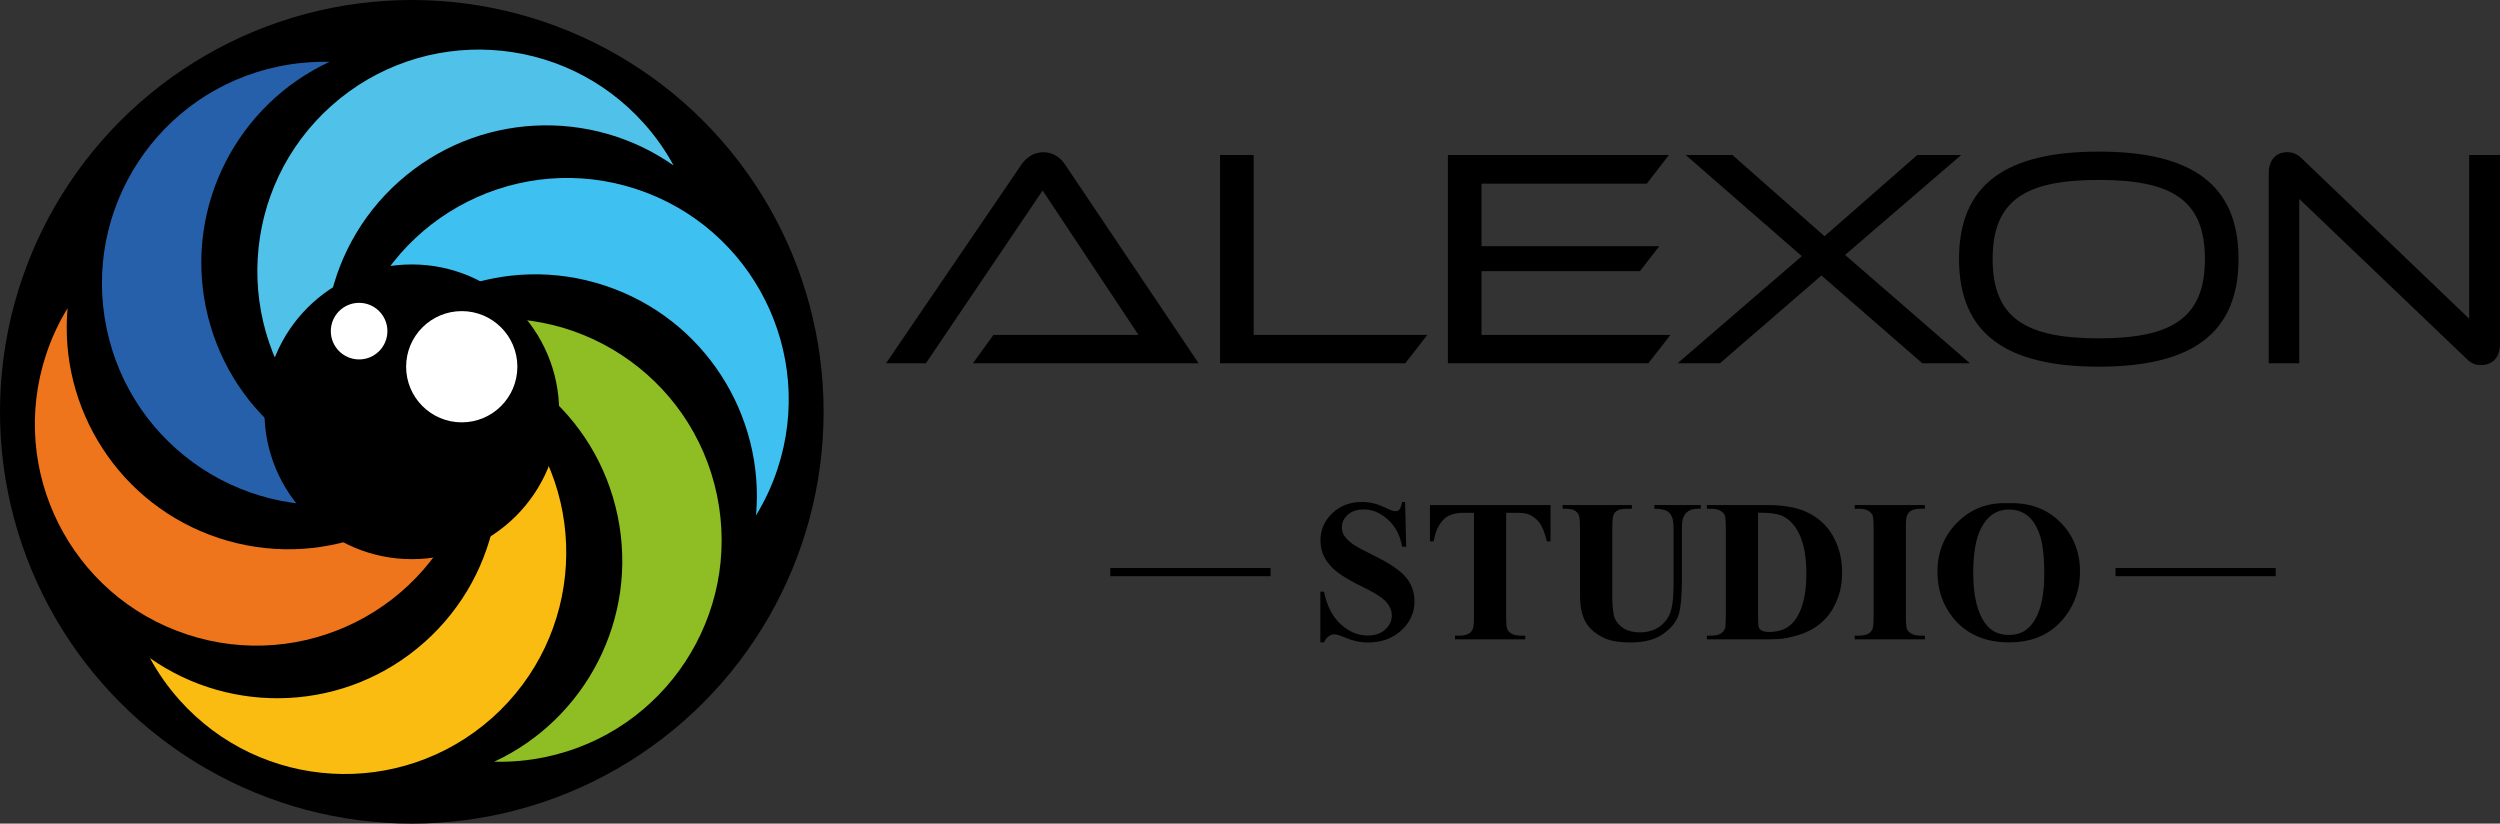 <svg viewBox="0 0 2178.65 717.73" xmlns="http://www.w3.org/2000/svg" data-name="Capa 2" id="Capa_2">
  <rect x="0" y="0" width="2178.65" height="717.73" fill="#333333" stroke="none"/>
  <defs>
    <style>
      .cls-1 {
        fill: #3ec0f0;
      }

      .cls-2 {
        fill: #fff;
      }

      .cls-3 {
        fill: #2760aa;
      }

      .cls-4 {
        fill: #8fbd24;
      }

      .cls-5 {
        fill: #50c2e9;
      }

      .cls-6 {
        fill: #fabc10;
      }

      .cls-7 {
        fill: #ee751c;
      }

      .cls-8 {
        stroke: #000;
        stroke-miterlimit: 10;
        stroke-width: 7.14px;
      }
    </style>
  </defs>
  <g data-name="Capa 3" id="Capa_3">
    <g>
      <g>
        <circle r="358.87" cy="358.87" cx="358.87"></circle>
        <g>
          <g data-name="&amp;lt;Repetición radial&amp;gt;" id="_Repetición_radial_">
            <path d="M370.02,559.56c-68.23,60.81-167.64,64.33-239.32,13.96,6.96,12.82,15.49,25.04,25.62,36.4,70.94,79.59,192.96,86.6,272.55,15.67,79.59-70.94,86.6-192.96,15.67-272.55-10.12-11.36-21.29-21.23-33.23-29.62,41.83,76.98,26.94,175.34-41.28,236.15Z" class="cls-6"></path>
          </g>
          <g data-name="&amp;lt;Repetición radial&amp;gt;" id="_Repetición_radial_-2">
            <path d="M190.64,468.88c-86.78-28.68-139.53-113.02-131.75-200.28-7.62,12.44-13.94,25.94-18.72,40.39-33.46,101.23,21.48,210.41,122.71,243.87,101.23,33.46,210.41-21.48,243.87-122.71,4.78-14.45,7.74-29.06,9.04-43.59-45.75,74.72-138.37,111-225.15,82.32Z" class="cls-7"></path>
          </g>
          <g data-name="&amp;lt;Repetición radial&amp;gt;" id="_Repetición_radial_-3">
            <path d="M179.48,268.18c-18.55-89.49,28.11-177.35,107.58-214.24-14.58-.38-29.43.9-44.33,3.99-104.39,21.64-171.48,123.81-149.84,228.2,21.64,104.39,123.81,171.48,228.2,149.84,14.9-3.09,29.04-7.82,42.27-13.96-87.58-2.26-165.32-64.33-183.87-153.83Z" class="cls-3"></path>
          </g>
          <g data-name="&amp;lt;Repetición radial&amp;gt;" id="_Repetición_radial_-4">
            <path d="M347.71,158.17c68.23-60.81,167.64-64.33,239.32-13.96-6.96-12.82-15.49-25.04-25.62-36.4-70.94-79.59-192.96-86.6-272.55-15.67-79.59,70.94-86.6,192.96-15.67,272.55,10.12,11.36,21.29,21.23,33.23,29.62-41.83-76.98-26.94-175.34,41.28-236.15Z" class="cls-5"></path>
          </g>
          <g data-name="&amp;lt;Repetición radial&amp;gt;" id="_Repetición_radial_-5">
            <path d="M527.09,248.86c86.78,28.68,139.53,113.02,131.75,200.28,7.62-12.44,13.94-25.94,18.72-40.39,33.46-101.23-21.48-210.41-122.71-243.87-101.23-33.46-210.41,21.48-243.87,122.71-4.78,14.45-7.74,29.06-9.04,43.59,45.75-74.72,138.37-111,225.15-82.32Z" class="cls-1"></path>
          </g>
          <g data-name="&amp;lt;Repetición radial&amp;gt;" id="_Repetición_radial_-6">
            <path d="M538.25,449.55c18.55,89.49-28.11,177.35-107.58,214.24,14.58.38,29.43-.9,44.33-3.99,104.39-21.64,171.48-123.81,149.84-228.2-21.64-104.39-123.81-171.48-228.2-149.84-14.9,3.09-29.04,7.82-42.27,13.96,87.58,2.26,165.32,64.33,183.87,153.83Z" class="cls-4"></path>
          </g>
        </g>
        <circle r="128.41" cy="358.87" cx="358.87"></circle>
        <circle r="48.47" cy="319.59" cx="402.39" class="cls-2"></circle>
        <circle r="24.66" cy="288.57" cx="312.95" class="cls-2"></circle>
      </g>
      <g>
        <g>
          <g>
            <path d="M1224.48,437.48l.95,38.99h-3.54c-1.67-9.78-5.77-17.64-12.29-23.59-6.53-5.95-13.59-8.93-21.18-8.93-5.87,0-10.51,1.57-13.93,4.7-3.42,3.14-5.13,6.74-5.13,10.83,0,2.59.6,4.89,1.81,6.9,1.67,2.7,4.34,5.38,8.02,8.02,2.7,1.9,8.94,5.26,18.72,10.09,13.69,6.73,22.92,13.08,27.69,19.06,4.72,5.98,7.07,12.83,7.07,20.53,0,9.78-3.81,18.19-11.43,25.23-7.62,7.05-17.3,10.57-29.03,10.57-3.68,0-7.16-.38-10.44-1.12-3.28-.75-7.39-2.16-12.34-4.23-2.76-1.15-5.03-1.73-6.82-1.73-1.5,0-3.08.58-4.74,1.73-1.67,1.15-3.02,2.9-4.05,5.26h-3.19v-44.17h3.19c2.53,12.42,7.4,21.9,14.62,28.42,7.22,6.53,15,9.79,23.34,9.79,6.44,0,11.57-1.75,15.4-5.26,3.82-3.51,5.74-7.59,5.74-12.25,0-2.76-.73-5.44-2.2-8.02-1.47-2.59-3.7-5.05-6.69-7.38-2.99-2.33-8.28-5.36-15.87-9.1-10.64-5.23-18.29-9.69-22.95-13.37-4.66-3.68-8.24-7.79-10.74-12.34-2.5-4.54-3.75-9.55-3.75-15.01,0-9.32,3.42-17.25,10.27-23.81,6.84-6.56,15.47-9.83,25.88-9.83,3.8,0,7.48.46,11.04,1.38,2.7.69,6,1.97,9.88,3.84,3.88,1.87,6.6,2.8,8.15,2.8s2.67-.46,3.54-1.38c.86-.92,1.67-3.13,2.42-6.64h2.59Z"></path>
            <path d="M1351.2,440.15v31.66h-3.11c-1.84-7.3-3.88-12.55-6.12-15.74-2.24-3.19-5.32-5.74-9.23-7.63-2.19-1.04-6.01-1.55-11.47-1.55h-8.71v90.24c0,5.98.33,9.72.99,11.21.66,1.5,1.95,2.8,3.88,3.92,1.93,1.12,4.56,1.68,7.89,1.68h3.88v3.19h-61.25v-3.19h3.88c3.39,0,6.12-.6,8.2-1.81,1.5-.8,2.67-2.18,3.54-4.14.63-1.38.95-5,.95-10.87v-90.24h-8.45c-7.88,0-13.6,1.67-17.17,5-5,4.66-8.17,11.3-9.49,19.93h-3.28v-31.66h105.07Z"></path>
            <path d="M1361.73,440.15h60.39v3.19h-3.02c-4.54,0-7.66.47-9.36,1.42-1.7.95-2.9,2.26-3.62,3.93-.72,1.67-1.08,5.84-1.08,12.51v57.28c0,10.47.79,17.4,2.37,20.79,1.58,3.39,4.18,6.21,7.81,8.45s8.2,3.36,13.72,3.36c6.33,0,11.72-1.42,16.18-4.27,4.46-2.85,7.79-6.77,10.01-11.78,2.21-5,3.32-13.72,3.32-26.14v-47.71c0-5.23-.55-8.97-1.64-11.21-1.09-2.24-2.47-3.8-4.14-4.66-2.59-1.32-6.24-1.98-10.96-1.98v-3.19h40.46v3.19h-2.42c-3.28,0-6.01.66-8.2,1.98-2.19,1.32-3.77,3.31-4.74,5.95-.75,1.84-1.12,5.15-1.12,9.92v44.43c0,13.75-.91,23.67-2.72,29.76-1.81,6.1-6.23,11.7-13.24,16.82-7.02,5.12-16.59,7.68-28.73,7.68-10.12,0-17.94-1.35-23.46-4.05-7.54-3.68-12.85-8.4-15.96-14.15-3.11-5.75-4.66-13.49-4.66-23.21v-57.28c0-6.73-.37-10.91-1.12-12.55-.75-1.64-2.04-2.95-3.88-3.92-1.84-.98-5.23-1.44-10.18-1.38v-3.19Z"></path>
            <path d="M1487.5,557.13v-3.19h3.88c3.39,0,6-.53,7.81-1.6,1.81-1.06,3.15-2.51,4.01-4.36.52-1.21.78-4.83.78-10.87v-76.95c0-5.98-.32-9.72-.95-11.21-.63-1.5-1.91-2.8-3.84-3.93-1.93-1.12-4.53-1.68-7.81-1.68h-3.88v-3.19h52.36c13.98,0,25.22,1.9,33.73,5.69,10.41,4.66,18.3,11.7,23.68,21.14,5.38,9.43,8.07,20.1,8.07,32,0,8.23-1.32,15.8-3.97,22.73-2.65,6.93-6.07,12.65-10.27,17.17-4.2,4.52-9.04,8.14-14.54,10.87-5.49,2.73-12.21,4.85-20.14,6.34-3.51.69-9.03,1.04-16.56,1.04h-52.36ZM1532.1,446.79v91.27c0,4.83.23,7.79.69,8.89.46,1.09,1.24,1.93,2.33,2.5,1.55.86,3.8,1.29,6.73,1.29,9.6,0,16.94-3.28,22-9.83,6.9-8.86,10.35-22.6,10.35-41.24,0-15.01-2.36-27-7.07-35.97-3.74-7.02-8.54-11.79-14.41-14.32-4.14-1.78-11.01-2.64-20.62-2.59Z"></path>
            <path d="M1677.47,553.94v3.19h-61.16v-3.19h3.88c3.39,0,6.12-.6,8.2-1.81,1.5-.8,2.64-2.18,3.45-4.14.63-1.38.95-5,.95-10.87v-76.95c0-5.98-.32-9.72-.95-11.21-.63-1.5-1.91-2.8-3.84-3.93-1.93-1.12-4.53-1.68-7.81-1.68h-3.88v-3.19h61.16v3.19h-3.88c-3.39,0-6.12.6-8.2,1.81-1.5.81-2.67,2.19-3.54,4.14-.63,1.38-.95,5-.95,10.87v76.95c0,5.98.33,9.72.99,11.21.66,1.5,1.95,2.8,3.88,3.92,1.93,1.12,4.53,1.68,7.81,1.68h3.88Z"></path>
            <path d="M1749.76,438.51c18.63-.69,33.77,4.74,45.42,16.3,11.65,11.56,17.47,26.02,17.47,43.39,0,14.84-4.34,27.89-13.03,39.17-11.5,14.95-27.75,22.43-48.74,22.43s-37.33-7.13-48.83-21.39c-9.09-11.27-13.63-24.64-13.63-40.11,0-17.37,5.91-31.85,17.73-43.44,11.82-11.59,26.35-17.04,43.61-16.35ZM1750.79,444.03c-10.7,0-18.84,5.46-24.41,16.39-4.54,8.97-6.81,21.85-6.81,38.65,0,19.96,3.51,34.71,10.52,44.25,4.89,6.67,11.73,10.01,20.53,10.01,5.92,0,10.87-1.44,14.84-4.31,5.06-3.68,9-9.56,11.82-17.64,2.82-8.08,4.23-18.62,4.23-31.62,0-15.47-1.44-27.04-4.31-34.72-2.88-7.68-6.54-13.1-11-16.26-4.46-3.16-9.59-4.75-15.4-4.75Z"></path>
          </g>
          <line y2="498.56" x2="1107.24" y1="498.56" x1="967.62" class="cls-8"></line>
          <line y2="498.56" x2="1983.2" y1="498.56" x1="1843.58" class="cls-8"></line>
        </g>
        <g>
          <path d="M847.86,316.55l17.9-24.68h126.4l-83.55-125.86-101.72,150.55h-34.72l117.73-172.79c3.8-5.7,10.31-11.12,19.26-11.12s15.19,4.88,19.26,11.12l116.1,172.79h-196.66Z"></path>
          <path d="M1063.23,316.55v-181.47h29.3v156.79h151.36l-19.26,24.68h-161.4Z"></path>
          <path d="M1261.79,316.55v-181.47h192.59l-19.26,24.96h-144.04v54.52h154.89l-16.82,21.7h-138.07v55.61h164.65l-19.26,24.68h-174.69Z"></path>
          <path d="M1675.19,316.55l-87.89-76.49-88.43,76.49h-36.89l108.23-93.31-101.18-88.16h40.69l80.29,70.8,80.83-70.8h38.25l-101.18,87.07,108.77,94.4h-41.5Z"></path>
          <path d="M1829,319.54c-81.11,0-121.79-29.02-121.79-93.85s40.69-93.58,121.79-93.58,121.79,28.75,121.79,93.58-40.69,93.85-121.79,93.85ZM1829,156.79c-64.29,0-92.5,17.9-92.5,68.9s28.21,69.17,92.5,69.17,92.5-18.17,92.5-69.17-28.21-68.9-92.5-68.9Z"></path>
          <path d="M2003.69,173.33v143.22h-26.58v-165.47c0-13.02,7.6-18.45,16.28-18.45,3.8,0,8.14,1.08,12.75,5.7l145.66,139.43v-142.68h26.85v164.65c0,13.02-7.87,18.45-16.55,18.45-3.8,0-7.87-.81-12.48-5.43l-145.94-139.42Z"></path>
        </g>
      </g>
    </g>
  </g>
</svg>